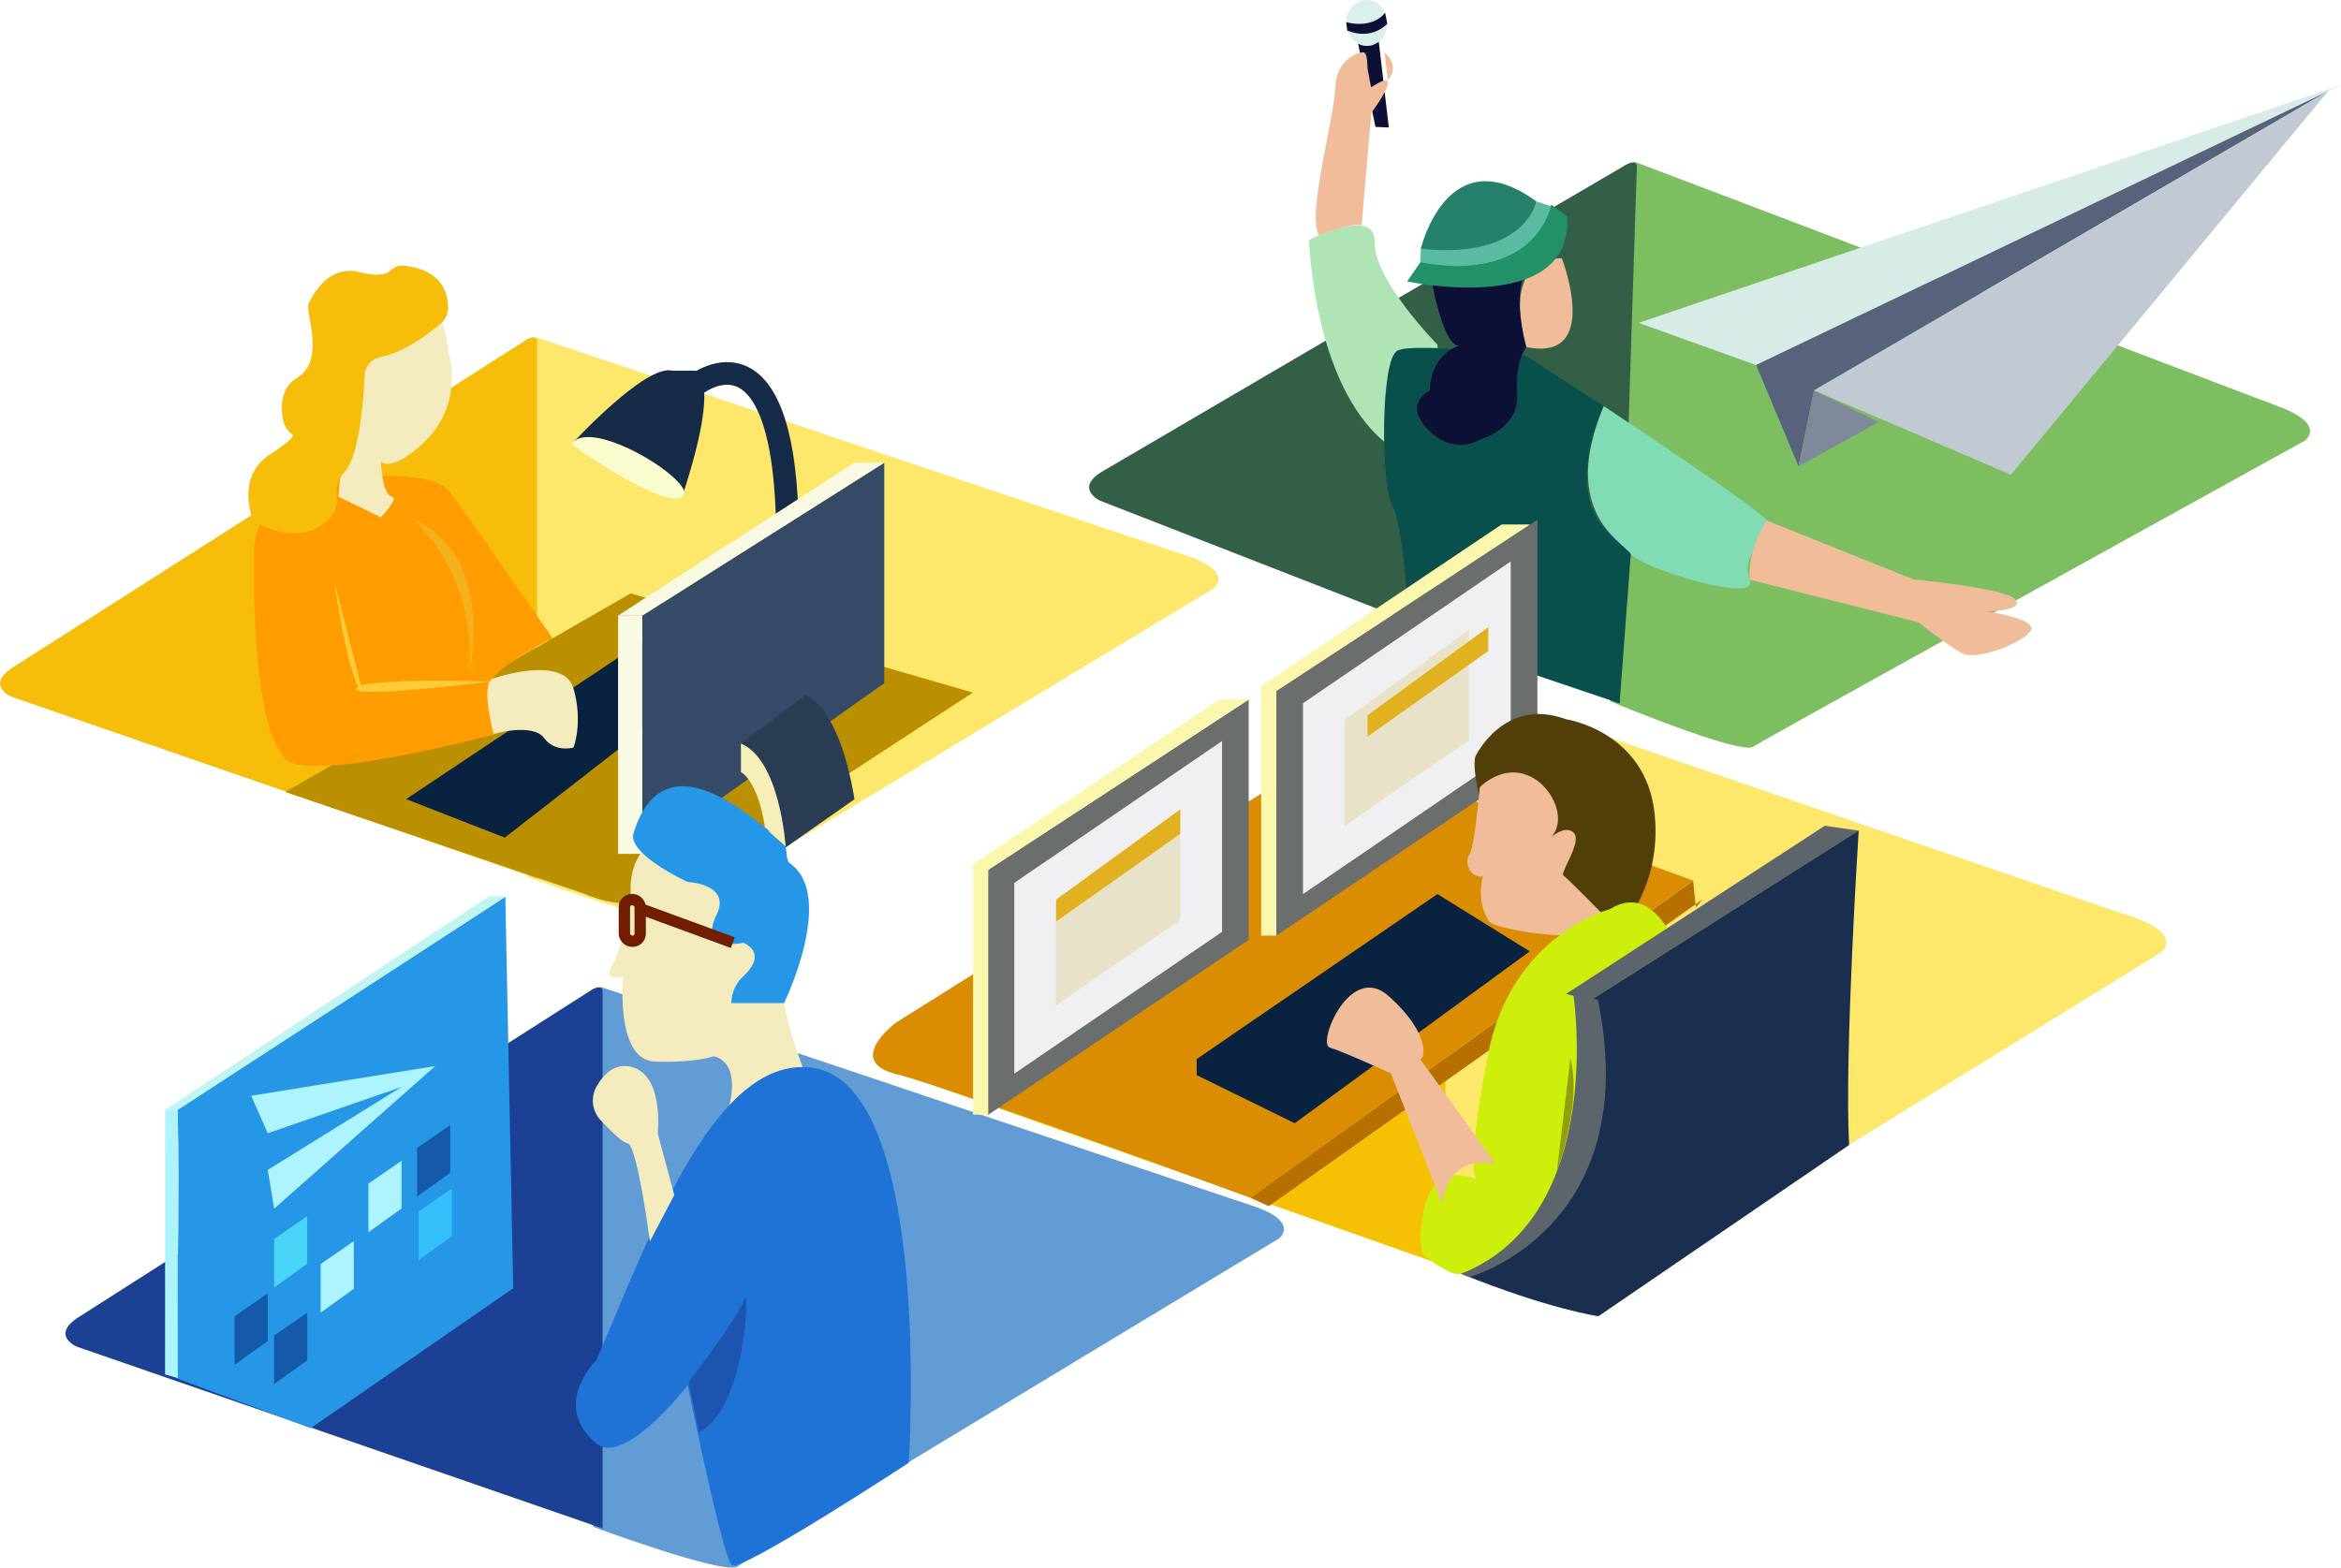 <svg xmlns="http://www.w3.org/2000/svg" viewBox="0 0 826.04 553.29"><defs><style>.cls-1{fill:#629cd4;}.cls-2,.cls-54{fill:#1b4094;}.cls-3{fill:#7dbe60;}.cls-4{fill:#335f46;}.cls-5{fill:#fee86c;}.cls-6{fill:#f6bd0b;}.cls-7{fill:#ba8f00;}.cls-8{fill:#ff9d00;}.cls-9{fill:#f4ecbe;}.cls-10{fill:#ffcc39;}.cls-11{fill:#f2b11d;}.cls-12{fill:#09223f;}.cls-13{fill:#152b47;}.cls-14,.cls-55{fill:none;stroke-miterlimit:10;}.cls-14{stroke:#152b47;stroke-width:8px;}.cls-15{fill:#354a67;}.cls-16{fill:#f8fae4;}.cls-17{fill:#2b3d54;}.cls-18{fill:#f6f0b8;}.cls-19{fill:#f9fccc;}.cls-20{fill:#afe4b5;}.cls-21{fill:#09504c;}.cls-22{fill:#f0bc99;}.cls-23{fill:#25816a;}.cls-24{fill:#59bba0;}.cls-25{fill:#0c0f36;}.cls-26{fill:#229167;}.cls-27{fill:#81dbb5;}.cls-28{fill:#dbf0ea;}.cls-29{fill:#d8ece7;}.cls-30{fill:#58627c;}.cls-31{fill:#7f899a;}.cls-32{fill:#c1cad3;}.cls-33{fill:#f6c004;}.cls-34{fill:#313131;}.cls-35{fill:#da8d00;}.cls-36{fill:#6a6f6e;}.cls-37{fill:#f0f0f3;}.cls-38{fill:#e8e2c8;}.cls-39{fill:#e2b11f;}.cls-40{fill:#fbf8ae;}.cls-41{fill:#b76f00;}.cls-42{fill:#513e08;}.cls-43{fill:#ceef0c;}.cls-44{fill:#5d656c;}.cls-45{fill:#1a2e4f;}.cls-46{fill:#909e10;}.cls-47{fill:#2696e6;}.cls-48{fill:#1f73d6;}.cls-49{fill:#c1f5f2;}.cls-50{fill:#155aa8;}.cls-51{fill:#48d5f8;}.cls-52{fill:#35c0fb;}.cls-53{fill:#adf4ff;}.cls-54{opacity:0.6;}.cls-55{stroke:#731d00;stroke-width:4px;}</style></defs><title>Asset 3</title><g id="Layer_2" data-name="Layer 2"><g id="Layer_4" data-name="Layer 4"><path class="cls-1" d="M209.28,351.41V538.89a0,0,0,0,0,0,0c1.08.4,46.56,17.19,51,14s191-115.72,191-115.73h0s7.74-5.92-9.4-11.58c-16-5.29-201.88-67.84-229.26-77A2.67,2.67,0,0,0,209.28,351.41Z"/><path class="cls-2" d="M212.62,350.13V539.48L27.09,475.32s-8.94-3.79,0-10l180.52-115.2S212.62,346.4,212.62,350.13Z"/><path class="cls-3" d="M574.19,60.19l-6,187.36a0,0,0,0,0,0,0c1.07.44,46,19,50.49,16s194.57-108,194.59-108h0s7.92-5.6-9-12c-15.83-5.93-199.57-75.9-226.65-86.13A2.65,2.65,0,0,0,574.19,60.19Z"/><path class="cls-4" d="M577.57,59l-6.08,189.22L388.13,176.71s-8.81-4.15.32-10L572.56,58.85S577.69,55.31,577.57,59Z"/><path class="cls-5" d="M186.17,122V309.47a0,0,0,0,0,0,0c1.08.4,46.56,17.19,51,14s191-115.72,191-115.73h0s7.74-5.92-9.4-11.58c-16-5.29-201.88-67.84-229.26-77A2.67,2.67,0,0,0,186.17,122Z"/><path class="cls-6" d="M189.51,120.72V310.06L4,245.91s-8.94-3.79,0-10L184.5,120.72S189.51,117,189.51,120.72Z"/><path class="cls-7" d="M100.64,279.53l121.87-70.07,120.76,35-108.78,71s-10.11,7.73-28.3,0Z"/><path class="cls-8" d="M89.71,192.82s-2.24,72.43,14.23,76.79,73.27-11.15,73.27-11.15-6.94-11.63-3.9-17.93S195,225.27,195,225.27s-32.1-46.41-36.75-52.12-23.39-5.2-23.39-5.2S92.82,163,89.71,192.82Z"/><path class="cls-9" d="M158.27,124.19s5.95,18.37-8.86,32.15c-11.57,10.77-15,6.56-15,6.56s.32,11.65,3.91,12.39c2.56.53-3.91,7.29-3.91,7.29l-15-7.29s5.22-62,12.39-62,21.35-1.05,23.31-.32S158.27,124.19,158.27,124.19Z"/><path class="cls-6" d="M103.16,153.36A7.94,7.94,0,0,1,100.1,149c-1.11-4.6-1.55-11.79,4.89-15.76,10-6.15,2.6-23.12,3.9-26s6.94-14.06,18.21-11.15c6.63,1.71,9.51.57,10.76-.66a5.79,5.79,0,0,1,4.66-1.65c5.54.55,15.35,3.14,15.6,14.57a7.39,7.39,0,0,1-2.52,5.77c-4.13,3.51-13.18,10.47-21.53,11.94a6.91,6.91,0,0,0-5.4,6.67c-.49,9.9-2.05,28.09-6.91,33.64-6.79,7.76,1.45,11.22-7.22,18.21s-19.51,2.22-24.28,0-.43-3.82,0,0-8.67-15.3,4.77-24C102.86,155.45,103.77,153.83,103.16,153.36Z"/><path class="cls-10" d="M173.32,240.53s-45.52-1.46-47.69,2.42S173.32,240.53,173.32,240.53Z"/><path class="cls-10" d="M117.76,204.45s5.51,37.91,10.25,39.94Z"/><path class="cls-11" d="M144.7,182.59s23.84,18.19,20.81,55.51C165.51,238.09,175.92,195.91,144.7,182.59Z"/><polygon class="cls-12" points="178.12 295.65 143.31 282.06 229.69 224.42 264.5 228.46 178.12 295.65"/><path class="cls-9" d="M174.18,239.43s24.71-8.53,28.18,3.58,0,20.84,0,20.84-6.5,1.94-10.4-3.39S174.18,259,174.18,259,169.17,240.85,174.18,239.43Z"/><path class="cls-13" d="M240.64,175.48s-19.41-26.77-39-18.66c0,0,26.13-28.44,35.56-26h8S255.15,131.67,240.64,175.48Z"/><path class="cls-14" d="M245.12,136.09s30.48-25.15,32.66,46.5"/><polygon class="cls-15" points="226.63 217.29 312.02 163.31 312.02 241.16 226.63 301.38 226.63 217.29"/><polygon class="cls-16" points="226.63 217.29 218.09 217.29 301.51 163.31 312.02 163.31 226.63 217.29"/><rect class="cls-16" x="218.09" y="217.29" width="8.54" height="84.09"/><path class="cls-17" d="M261.45,262.45l22.66-17.07s11.82,2.94,17.41,36.72l-24.63,17.26S273.27,270.16,261.45,262.45Z"/><path class="cls-18" d="M261.45,262.45v10.1s8.21,3.62,9.52,30.29l6.24-4.19S275.24,268.17,261.45,262.45Z"/><path class="cls-19" d="M201.64,156.82s31.74,22.72,39,18.66S208.36,146.27,201.64,156.82Z"/></g><g id="Layer_5" data-name="Layer 5"><path class="cls-20" d="M507.18,121.61s-22.49-22.91-22.07-36-23.19-.93-23.19-.93,1.36,50.21,26.48,71.21S507.18,121.61,507.18,121.61Z"/><path class="cls-21" d="M538.38,125.58l27.51,17.78s-18.52,38.51,9.76,49.3l-4.16,55.61L532.25,235l-35.16-14.7s-1.67-34.85-5.77-41.78-4.28-51.75,1.76-54.76S538.38,125.58,538.38,125.58Z"/><path class="cls-22" d="M551.09,91.13S565.4,128,538.57,122.49C538.57,122.49,528.5,91.53,551.09,91.13Z"/><path class="cls-23" d="M501.34,87.79s9.41-39.64,40.82-16.67C542.15,71.12,537.43,97.13,501.34,87.79Z"/><path class="cls-24" d="M501.34,87.79l-.17,5.44s38.71,7.49,46.25-20.41l-5.26-1.7S538,91.74,501.34,87.79Z"/><path class="cls-25" d="M505.66,101.71s4.14,21.14,9.32,20.21-10-.33-10.49,16c0,0-9.86,4.43-.45,13.87s18.65,3.16,18.65,3.16,13.39-3.69,12.62-15.8,3.25-16.62,3.25-16.62-6.84-25,2.84-28.19-36.69,3.13-36.69,3.13Z"/><path class="cls-26" d="M501.18,92.6l-4.64,6.74S555,111.89,553,76.52l-5.62-4.33S542.55,100.2,501.18,92.6Z"/><path class="cls-27" d="M565.9,143.35s55.53,36.67,57.57,40.36-9.56,11.68-6.07,20.88-38.88-4.54-41.84-8.93S550.11,180.76,565.9,143.35Z"/><polygon class="cls-25" points="478.74 13.14 486.36 13.44 490.05 44.99 485.35 44.8 478.74 13.14"/><path class="cls-22" d="M623.47,183.72l51.72,20.79s32.85,3.08,36,7.15-10.39,4.14-10.39,4.14,19.36,2.59,15.43,7.26-19.23,10.1-24,7.49-15.31-10.88-15.31-10.88L617.4,204.6S616.09,194.9,623.47,183.72Z"/><path class="cls-22" d="M480.45,79.58l3.44-39.76s13.35-17.88-.09-9l-1.24-6.48c-.15-1.72,0-5.88-1.58-5.88-3.2,0-9.49,4.09-9.73,11.76-.37,11.46-10.28,45.87-5.83,52.8C465.4,83.06,477.56,78.36,480.45,79.58Z"/><path class="cls-28" d="M489.54,8.4c-.14,4.48-3.51,8-7.51,7.81s-7.13-3.92-7-8.39,3.51-8,7.51-7.81S489.69,3.92,489.54,8.4Z"/><path class="cls-25" d="M475,7.82s8.92,2.7,13.75-3.31l.75,3.89s-5.3,6-14.09,2.38Z"/><polygon class="cls-29" points="619.67 128.84 578.18 113.96 826.04 30 619.67 128.84"/><polygon class="cls-30" points="619.67 128.84 634.62 164.56 640.11 137.78 821.5 32.17 619.67 128.84"/><polygon class="cls-31" points="634.62 164.56 640.11 137.78 662.91 148.98 634.62 164.56"/><polygon class="cls-32" points="640.11 137.78 821.5 32.17 709.55 167.57 640.11 137.78"/><path class="cls-22" d="M488.57,18.5s5.81,4.74,1.13,9.69Z"/></g><g id="Layer_6" data-name="Layer 6"><path class="cls-5" d="M506.5,243.53v202.7a0,0,0,0,0,0,0c1.14.43,49.27,18.58,53.94,15.1s202.08-125.11,202.1-125.13h0s8.19-6.4-10-12.52C735.68,318,539,250.37,510,240.49,508.26,239.89,506.5,241.42,506.5,243.53Z"/><path class="cls-33" d="M510,242.15V446.87L313.71,377.51s-9.46-4.1,0-10.8l191-124.55S510,238.11,510,242.15Z"/><path class="cls-34" d="M527.75,410.77s7.09-54.58,7.09-54.58"/><path class="cls-35" d="M441.27,422.8l156.16-112L470.08,264.43l-153.9,96.48s-18.33,13.65,0,18.2S441.27,422.8,441.27,422.8Z"/><polygon class="cls-36" points="348.5 307.15 348.5 393.62 440.61 331.73 440.61 246.91 348.5 307.15"/><polygon class="cls-37" points="357.9 311.62 431.2 261.56 431.2 328.91 357.9 378.97 357.9 311.62"/><polygon class="cls-38" points="372.64 317.54 372.64 354.85 416.46 324.65 416.46 285.68 372.64 317.54"/><polygon class="cls-39" points="372.64 325.27 416.46 294.33 416.46 285.68 372.64 317.54 372.64 325.27"/><polygon class="cls-40" points="348.5 307.15 343.13 305.18 430.24 246.91 440.61 246.91 348.5 307.15"/><polygon class="cls-36" points="450.36 243.76 450.36 330.23 542.48 268.33 542.48 183.51 450.36 243.76"/><polygon class="cls-37" points="459.77 248.22 533.07 198.16 533.07 265.52 459.77 315.58 459.77 248.22"/><polygon class="cls-38" points="474.51 254.14 474.51 291.46 518.33 261.25 518.33 222.28 474.51 254.14"/><polygon class="cls-39" points="482.55 260 525.15 229.8 525.15 221.36 482.55 252.45 482.55 260"/><polygon class="cls-40" points="450.35 243.94 445.14 242.01 529.83 185.13 539.91 185.13 450.35 243.94"/><polygon class="cls-40" points="445 241.78 445 330.23 450.36 330.23 450.36 243.76 445 241.78"/><polygon class="cls-41" points="441.27 422.8 447.68 425.73 600.83 317.38 598.39 320.27 597.44 310.85 441.27 422.8"/><polygon class="cls-12" points="422.25 379.47 422.25 373.81 507.21 315.58 539.78 335.8 456.85 396.46 422.25 379.47"/><path class="cls-42" d="M520.64,266.94s10-21.15,32-13.06c0,0,28.12,4.19,31.21,33.37,2.88,27.13-14.09,43.09-14.09,43.09h-6.37s-12-17.79-14.87-17.79,9.06-9.92,4.88-17.9c-1.25-2.39-4.1,1.9-5.7,2.77-7.73,4.19-15.67-1.83-21.35-9.14-2.32-3-4.14-6.07-4.74-8.89C519.45,269.34,520.64,266.94,520.64,266.94Z"/><path class="cls-22" d="M522.16,277.83s-1.85,21.21-3.61,23.64a3.89,3.89,0,0,0-.61,1.43c-.76,3.33,1.61,6.53,4.62,6.51h.65s-2.57,9.1,2.32,15.86c1.94,2.68,30.33,7.18,34,3.44s9.08-2.91,9.08-2.91-15.47-15.8-16.9-16.73,6.55-11.71,3.69-15-8.38,1.63-8.38,1.63C556.44,287.11,539.78,261.88,522.16,277.83Z"/><path class="cls-43" d="M608.47,426.32S602.31,299.54,568,320.94c0,0-34.85,8.9-43,51.47s-4,43.91-4,43.91S504.48,407.75,501.7,431c-1.17,9.81-.32,4.9,0,11.33,0,0,9.77,8.59,13.85,7.26s22.91,7.4,22.91,7.4l16.24,3.33Z"/><path class="cls-22" d="M490.76,378.84s-17-7.78-21.55-9.08,7.11-30.38,20.76-18.2c18.1,16.15,11.16,25.87,10.36,21.15l27.42,38.06s-16.51-4.55-18.77,14.31Z"/><polygon class="cls-44" points="558.82 346.79 643.91 291.46 655.86 293.2 561.14 353.13 552.57 350.8 558.82 346.79"/><path class="cls-45" d="M561.14,353.13c10.25,80.66-45.6,96.45-45.6,96.45,31.33,12.64,48.48,15,48.48,15l88.45-60.43c-1.71-31.66,3.39-111,3.39-111"/><path class="cls-45" d="M558.44,349.08"/><path class="cls-44" d="M558.44,346.8"/><path class="cls-44" d="M555.12,350.61s12.29,78.43-39.57,99l2.94,1.17s61.81-17,45.36-97.87Z"/><path class="cls-46" d="M549.34,413.49s9-24.09,4.78-39.89"/><polygon class="cls-40" points="343.35 304.97 343.35 393.41 348.71 393.41 348.71 306.94 343.35 304.97"/></g><g id="Layer_3" data-name="Layer 3"><path class="cls-47" d="M178.31,316.45l2.79,138.27L109.61,504.1,62.17,486.42c1.67-93.43.26-94.6.26-94.6Z"/><path class="cls-9" d="M283.2,332.88a13.81,13.81,0,0,0,.61-5.82c-1.07-9.85-6.66-41-34.28-37.65-32.74,4-26.56,28.68-26.56,28.7h0s-3.54,16.83-7.08,22.76,4,3.84,4,3.84-2.94,29.56,11.33,30,20.55-1.87,20.56-1.88h0s9.65,1,5.46,17.83-1.68,5.65-1.68,5.63h0s13.3-23.71,28.32-17.45a.1.1,0,0,0,.12-.13c-1-2.64-11-28.51-6.62-34.17A41,41,0,0,0,283.2,332.88Z"/><path class="cls-48" d="M242.67,488.91s12.26,61,15.6,63.53,62.39-36.12,62.39-36.12,8.91-134.53-34.54-139.52c-34.64-4-57.64,61.83-75.76,103.39,0,0-16.16,15.57,0,29.27C220.28,517.88,242.67,488.91,242.67,488.91Z"/><path class="cls-9" d="M229.31,438.19s-4.47-34-7.81-34.61c-2-.37-6.42-4.81-9.77-8.42a10.11,10.11,0,0,1-1.18-11.75c2.46-4.25,6.55-8.51,12.62-6.74,11.14,3.24,8.91,23.33,8.91,23.33l5.84,21.83Z"/><polygon class="cls-49" points="58.27 391.75 172.48 316.38 178.6 316.38 62.73 391.75 58.27 391.75"/><polygon class="cls-50" points="82.78 464.59 94.48 456.52 94.48 473.34 82.78 481.75 82.78 464.59"/><polygon class="cls-50" points="96.73 471.38 108.42 463.31 108.42 480.13 96.73 488.53 96.73 471.38"/><polygon class="cls-50" points="147.18 405.18 158.88 397.11 158.88 413.93 147.18 422.33 147.18 405.18"/><polygon class="cls-51" points="96.73 437.3 108.42 429.23 108.42 446.05 96.73 454.46 96.73 437.3"/><polygon class="cls-52" points="147.74 427.6 159.44 419.53 159.44 436.35 147.74 444.76 147.74 427.6"/><polygon class="cls-53" points="113.15 446.15 124.85 438.08 124.85 454.9 113.15 463.31 113.15 446.15"/><polygon class="cls-53" points="130 417.79 141.7 409.72 141.7 426.54 130 434.95 130 417.79"/><polygon class="cls-53" points="94.48 400 88.63 386.76 153.59 376.26 96.73 426.63 94.48 412.93 141.7 383.65 94.48 400"/><polygon class="cls-53" points="62.73 391.75 62.73 486.42 58.24 485.12 58.27 391.75 62.73 391.75"/><path class="cls-54" d="M243,487.92s17.53-23,19.63-29.27.47,39.38-16,46.78Z"/><path class="cls-47" d="M223.56,294c-2.35,7.44,19.09,17.31,19.11,17.32h0s15.45.64,10.18,11.55c-6.47,13.39,9.43,9.9,9.45,9.9h0s9,3.31,0,11.8a13.27,13.27,0,0,0-4.24,9.48h18.62c0-.08,18.26-37.61,2.17-49.23-1.91-1.38-.67-5.34-2.48-6.88-11.42-9.71-.49-1.27-1.61-2.11C264.72,288.38,234.37,259.71,223.56,294Z"/><line class="cls-55" x1="258.58" y1="332.72" x2="226.29" y2="320.87"/><rect class="cls-55" x="220.32" y="317.54" width="5.58" height="14.67" rx="2.65" ry="2.65"/></g></g></svg>